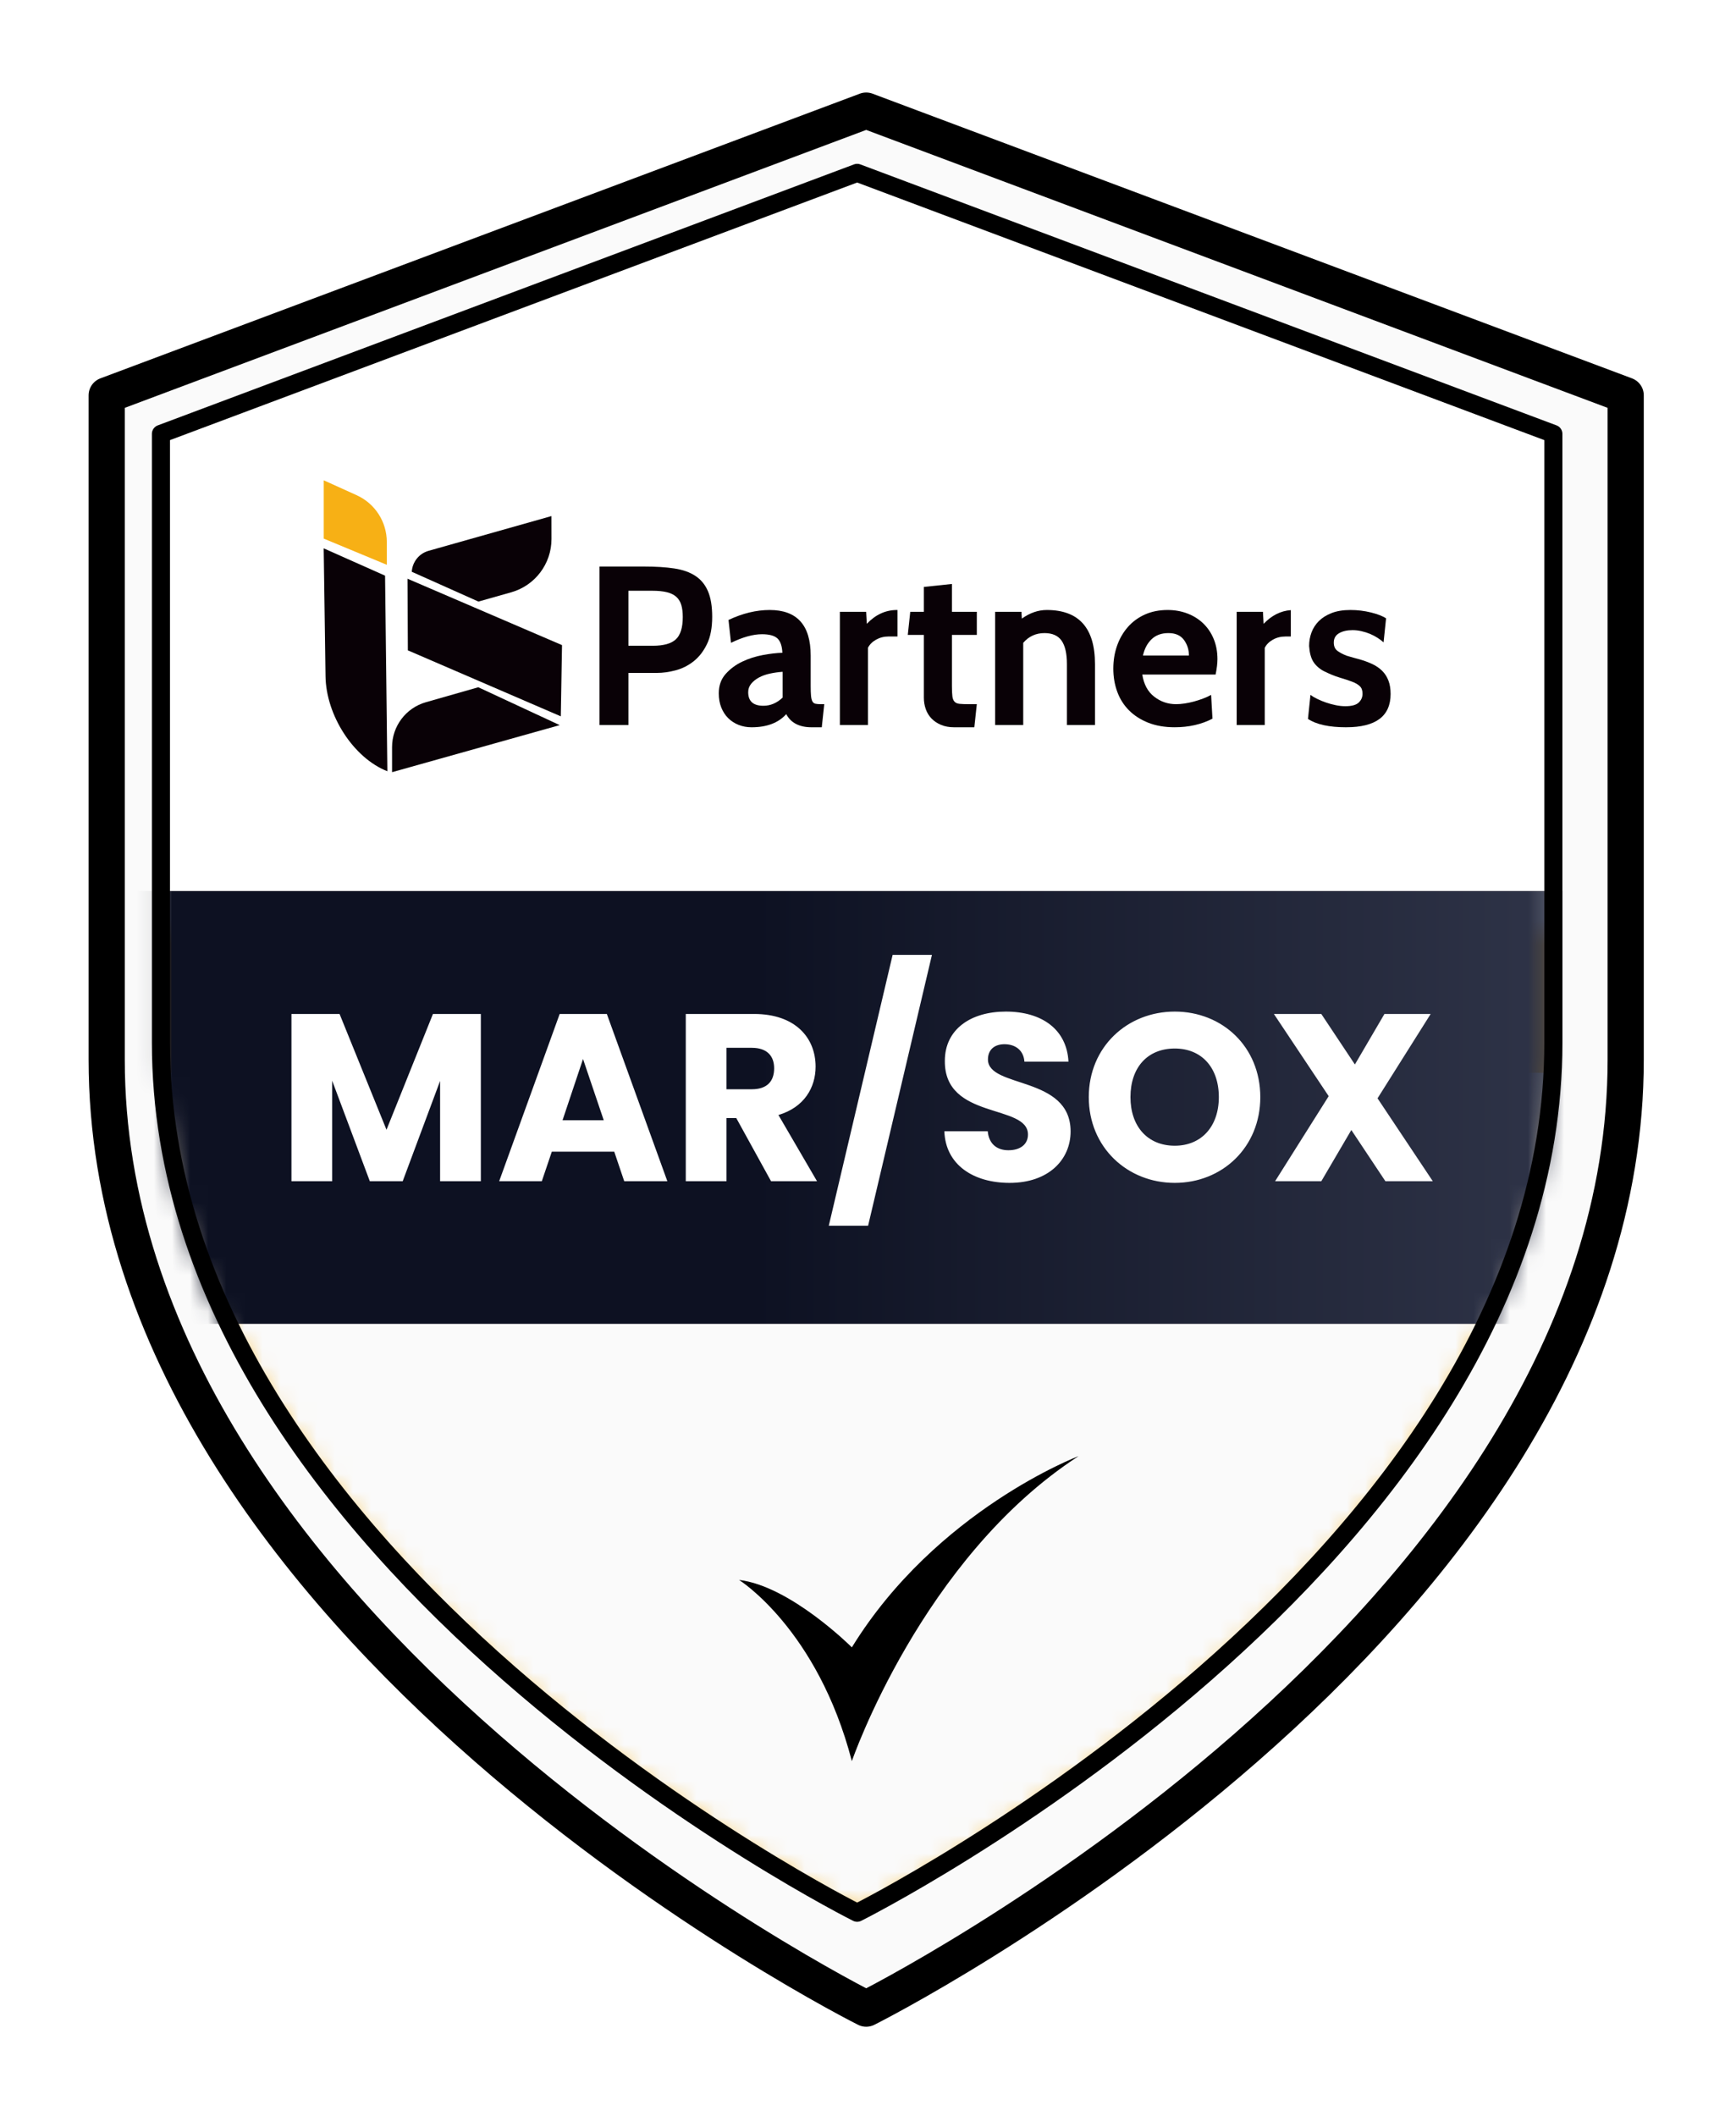 <svg width="96" height="117" viewBox="0 0 96 117" fill="none" xmlns="http://www.w3.org/2000/svg">
<g filter="url(#filter0_d_1_1726)">
<path d="M47.5 110.269C47.5 110.269 89.5 89.278 89.5 57.793V21.059L47.5 5.316L5.5 21.059V57.793C5.5 89.278 47.5 110.269 47.5 110.269Z" fill="#FAFAFA"/>
<path d="M47.5 110.269C47.5 110.269 89.5 89.278 89.5 57.793V21.059L47.5 5.316L5.5 21.059V57.793C5.5 89.278 47.5 110.269 47.5 110.269Z" stroke="black" stroke-width="2" stroke-linecap="round" stroke-linejoin="round"/>
</g>
<path d="M47.402 105.766C47.402 105.766 85.902 86.525 85.902 57.663V23.99L47.402 9.559L8.902 23.99V57.663C8.902 86.525 47.402 105.766 47.402 105.766Z" fill="url(#paint0_linear_1_1726)"/>
<mask id="mask0_1_1726" style="mask-type:alpha" maskUnits="userSpaceOnUse" x="8" y="9" width="78" height="97">
<path d="M47.403 105.766C47.403 105.766 85.903 86.525 85.903 57.663V23.991L47.403 9.56L8.903 23.991V57.663C8.903 86.525 47.403 105.766 47.403 105.766Z" fill="url(#paint1_linear_1_1726)"/>
</mask>
<g mask="url(#mask0_1_1726)">
<rect x="-16.497" y="59.317" width="127.6" height="55.2" fill="#FAFAFA"/>
</g>
<path d="M40.87 87.363C40.87 87.363 45.208 90.075 47.107 97.382C47.107 97.382 50.97 86.143 59.647 80.516C59.647 80.516 51.784 83.499 47.107 91.091C47.107 91.091 43.718 87.701 40.87 87.363Z" fill="black"/>
<path d="M21.421 42.646C19.557 41.919 18.026 39.561 18.001 37.381L17.9 30.321L21.294 31.831L21.421 42.646Z" fill="#090106"/>
<path d="M21.391 31.231L17.903 29.783V26.559L19.724 27.383C20.739 27.843 21.39 28.854 21.39 29.968L21.391 31.231Z" fill="#F7B015"/>
<path d="M30.495 28.537L23.7 30.458C23.161 30.61 22.802 31.087 22.771 31.616L26.457 33.264L28.268 32.752C29.588 32.38 30.498 31.175 30.497 29.803L30.495 28.537L30.495 28.537Z" fill="#090106"/>
<path d="M31.012 39.61L22.554 35.961L22.535 32.001L31.079 35.672L31.012 39.61Z" fill="#090106"/>
<path d="M30.952 40.096L21.681 42.698V41.309C21.681 40.157 22.445 39.145 23.552 38.829L26.449 38.002L30.952 40.096Z" fill="#090106"/>
<path d="M36.318 37.21H34.753V40.089H33.151V31.327H35.629C36.263 31.327 36.816 31.362 37.288 31.433C37.759 31.504 38.149 31.642 38.458 31.847C38.767 32.051 38.998 32.335 39.153 32.698C39.307 33.061 39.384 33.53 39.384 34.106C39.384 34.715 39.288 35.218 39.096 35.614C38.904 36.011 38.658 36.328 38.358 36.566C38.057 36.803 37.725 36.97 37.362 37.066C37 37.162 36.651 37.21 36.317 37.21H36.318ZM36.067 32.666H34.753V35.708H36.105C36.697 35.708 37.121 35.589 37.376 35.351C37.63 35.113 37.757 34.702 37.757 34.118C37.757 33.86 37.73 33.638 37.676 33.455C37.622 33.271 37.53 33.121 37.401 33.004C37.271 32.887 37.098 32.802 36.881 32.747C36.664 32.693 36.393 32.666 36.068 32.666H36.067Z" fill="#090106"/>
<path d="M45.581 38.938L45.444 40.215H44.88C44.204 40.215 43.737 39.973 43.478 39.489C43.044 39.972 42.406 40.215 41.563 40.215C41.304 40.215 41.064 40.171 40.843 40.083C40.622 39.995 40.43 39.87 40.267 39.708C40.104 39.545 39.977 39.349 39.885 39.119C39.794 38.89 39.748 38.629 39.748 38.337C39.748 37.911 39.873 37.557 40.123 37.273C40.374 36.989 40.678 36.762 41.037 36.59C41.396 36.419 41.778 36.296 42.182 36.221C42.587 36.146 42.948 36.104 43.265 36.096C43.248 35.72 43.157 35.456 42.99 35.301C42.823 35.147 42.539 35.07 42.139 35.07C41.646 35.07 41.075 35.228 40.424 35.545L40.286 34.281C41.062 33.914 41.822 33.73 42.564 33.73C44.075 33.73 44.83 34.569 44.83 36.246V37.936C44.83 38.161 44.836 38.341 44.849 38.474C44.861 38.608 44.886 38.71 44.924 38.781C44.961 38.852 45.018 38.896 45.093 38.913C45.168 38.929 45.264 38.938 45.381 38.938H45.581L45.581 38.938ZM43.278 38.575V37.148C43.036 37.164 42.8 37.198 42.571 37.248C42.341 37.298 42.139 37.371 41.963 37.467C41.788 37.563 41.646 37.678 41.538 37.811C41.429 37.945 41.375 38.099 41.375 38.275C41.375 38.775 41.654 39.026 42.214 39.026C42.606 39.026 42.96 38.875 43.278 38.575L43.278 38.575Z" fill="#090106"/>
<path d="M54.018 38.938L53.88 40.215H52.766C52.491 40.215 52.249 40.171 52.04 40.083C51.831 39.995 51.656 39.879 51.514 39.732C51.372 39.586 51.266 39.413 51.195 39.213C51.124 39.013 51.089 38.8 51.089 38.575V35.107H50.2L50.337 33.831H51.089V32.454L52.641 32.291V33.831H54.018V35.107H52.641V37.936C52.641 38.179 52.649 38.366 52.666 38.5C52.682 38.633 52.722 38.733 52.785 38.8C52.847 38.867 52.941 38.907 53.066 38.919C53.192 38.932 53.367 38.938 53.592 38.938H54.018Z" fill="#090106"/>
<path d="M60.552 40.089H59V36.722C59 36.138 58.901 35.706 58.705 35.426C58.509 35.147 58.194 35.007 57.76 35.007C57.285 35.007 56.892 35.187 56.584 35.545V40.089H55.031V33.83H56.483L56.508 34.206C56.951 33.889 57.41 33.73 57.885 33.73C59.663 33.73 60.552 34.727 60.552 36.722V40.089H60.552Z" fill="#090106"/>
<path d="M67.224 37.298H63.168C63.252 37.84 63.472 38.249 63.828 38.524C64.183 38.8 64.588 38.938 65.04 38.938C65.182 38.938 65.337 38.925 65.504 38.9C65.671 38.875 65.841 38.84 66.013 38.794C66.184 38.748 66.354 38.693 66.521 38.631C66.689 38.568 66.84 38.499 66.974 38.424L67.049 39.739C66.44 40.056 65.743 40.214 64.958 40.214C64.407 40.214 63.921 40.13 63.5 39.964C63.078 39.797 62.724 39.569 62.436 39.282C62.148 38.993 61.931 38.652 61.785 38.255C61.639 37.859 61.566 37.431 61.566 36.972C61.566 36.513 61.635 36.1 61.772 35.708C61.91 35.316 62.108 34.971 62.367 34.675C62.626 34.379 62.941 34.148 63.312 33.98C63.683 33.814 64.103 33.73 64.57 33.73C64.962 33.73 65.327 33.795 65.665 33.924C66.003 34.054 66.295 34.237 66.541 34.475C66.787 34.713 66.98 34.999 67.117 35.332C67.255 35.666 67.324 36.038 67.324 36.447C67.324 36.68 67.29 36.964 67.223 37.298H67.224ZM63.206 36.246H65.747C65.747 35.921 65.654 35.633 65.47 35.382C65.285 35.132 65 35.007 64.615 35.007C64.229 35.007 63.919 35.119 63.684 35.345C63.449 35.57 63.289 35.87 63.206 36.246Z" fill="#090106"/>
<path d="M74.446 40.215C73.495 40.215 72.789 40.06 72.33 39.752L72.468 38.425C72.568 38.5 72.695 38.575 72.85 38.65C73.004 38.725 73.167 38.792 73.338 38.85C73.509 38.909 73.686 38.956 73.87 38.994C74.053 39.032 74.229 39.05 74.396 39.05C74.746 39.05 74.992 38.984 75.134 38.85C75.276 38.717 75.347 38.554 75.347 38.362C75.347 38.17 75.297 38.038 75.197 37.943C75.097 37.847 74.953 37.763 74.765 37.692C74.577 37.621 74.35 37.546 74.083 37.467C73.815 37.388 73.515 37.264 73.181 37.097C72.931 36.956 72.743 36.782 72.618 36.578C72.493 36.373 72.418 36.088 72.393 35.721C72.393 35.462 72.436 35.214 72.524 34.976C72.612 34.738 72.747 34.527 72.931 34.343C73.114 34.16 73.35 34.012 73.638 33.899C73.926 33.786 74.274 33.73 74.683 33.73C75.067 33.73 75.445 33.776 75.816 33.867C76.187 33.959 76.465 34.068 76.649 34.193L76.511 35.52C76.419 35.437 76.309 35.353 76.179 35.27C76.05 35.186 75.91 35.113 75.76 35.05C75.61 34.988 75.451 34.938 75.285 34.9C75.118 34.862 74.955 34.844 74.796 34.844C74.496 34.844 74.248 34.9 74.052 35.013C73.855 35.126 73.758 35.299 73.758 35.532C73.758 35.733 73.822 35.883 73.952 35.983C74.081 36.083 74.254 36.175 74.471 36.258L74.684 36.321C74.734 36.338 74.815 36.361 74.928 36.39C75.041 36.419 75.126 36.442 75.185 36.459C75.443 36.534 75.679 36.621 75.892 36.721C76.105 36.822 76.286 36.947 76.436 37.097C76.587 37.247 76.701 37.427 76.781 37.636C76.86 37.844 76.9 38.09 76.9 38.374C76.9 39.601 76.082 40.214 74.446 40.214L74.446 40.215Z" fill="#090106"/>
<path d="M49.599 33.73C48.973 33.73 48.418 33.985 47.934 34.494L47.897 33.83H46.445V40.089H47.997V35.821C48.089 35.638 48.239 35.487 48.447 35.37C48.656 35.254 48.886 35.195 49.136 35.195H49.63V33.73H49.599L49.599 33.73Z" fill="#090106"/>
<path d="M69.877 34.494L69.84 33.831H68.388V40.09H69.94V35.821C70.032 35.638 70.182 35.487 70.391 35.37C70.599 35.254 70.829 35.196 71.079 35.196H71.382V33.737C70.821 33.778 70.32 34.029 69.877 34.495V34.494Z" fill="#090106"/>
<mask id="mask1_1_1726" style="mask-type:alpha" maskUnits="userSpaceOnUse" x="8" y="10" width="78" height="97">
<path d="M47.397 106.316C47.397 106.316 85.864 87.236 85.864 58.616V25.226L47.397 10.916L8.929 25.226V58.616C8.929 87.236 47.397 106.316 47.397 106.316Z" fill="white"/>
</mask>
<g mask="url(#mask1_1_1726)">
<path d="M96.294 49.278H1.441V73.197H96.294V49.278Z" fill="#090106"/>
<path d="M104.45 73.197H-2.903V49.278H104.45V73.197Z" fill="url(#paint2_linear_1_1726)"/>
</g>
<path d="M16.117 65.316V56.068H18.778L21.373 62.471L23.942 56.068H26.59V65.316H24.337V59.77L22.269 65.316H20.451L18.369 59.757V65.316H16.117ZM34.52 65.316L33.967 63.682H30.515L29.962 65.316H27.604L30.95 56.068H33.558L36.904 65.316H34.52ZM33.387 61.944L32.241 58.558L31.108 61.944H33.387ZM42.81 59.072C42.81 58.387 42.415 57.939 41.572 57.939H40.175V60.231H41.572C42.415 60.231 42.81 59.796 42.81 59.072ZM37.923 56.068H41.704C43.969 56.068 45.102 57.372 45.102 58.98C45.102 60.139 44.47 61.232 43.047 61.654L45.181 65.316H42.639L40.716 61.825H40.175V65.316H37.923V56.068ZM45.831 67.779L49.362 52.801H51.536L48.005 67.779H45.831ZM59.204 62.563C59.204 64.117 57.992 65.408 55.832 65.408C53.843 65.408 52.288 64.42 52.222 62.55H54.62C54.686 63.261 55.134 63.603 55.766 63.603C56.425 63.603 56.846 63.274 56.846 62.734C56.846 61.021 52.222 61.944 52.249 58.663C52.249 56.911 53.685 55.936 55.621 55.936C57.637 55.936 58.994 56.938 59.086 58.703H56.649C56.609 58.11 56.188 57.754 55.582 57.741C55.041 57.728 54.633 58.005 54.633 58.584C54.633 60.191 59.204 59.467 59.204 62.563ZM69.694 60.666C69.694 63.445 67.586 65.408 64.964 65.408C62.343 65.408 60.209 63.445 60.209 60.666C60.209 57.886 62.343 55.936 64.964 55.936C67.599 55.936 69.694 57.886 69.694 60.666ZM62.514 60.666C62.514 62.286 63.462 63.353 64.964 63.353C66.44 63.353 67.401 62.286 67.401 60.666C67.401 59.019 66.44 57.978 64.964 57.978C63.462 57.978 62.514 59.019 62.514 60.666ZM76.612 65.316L74.728 62.484L73.068 65.316H70.512L73.476 60.613L70.446 56.068H73.068L74.925 58.861L76.559 56.068H79.115L76.177 60.732L79.233 65.316H76.612Z" fill="white"/>
<path d="M47.4 105.766C47.4 105.766 85.9 86.525 85.9 57.662V23.99L47.4 9.559L8.9 23.99V57.662C8.9 86.525 47.4 105.766 47.4 105.766Z" stroke="black" stroke-linecap="round" stroke-linejoin="round"/>
<defs>
<filter id="filter0_d_1_1726" x="0.1" y="0.316" width="95.6" height="116.553" filterUnits="userSpaceOnUse" color-interpolation-filters="sRGB">
<feFlood flood-opacity="0" result="BackgroundImageFix"/>
<feColorMatrix in="SourceAlpha" type="matrix" values="0 0 0 0 0 0 0 0 0 0 0 0 0 0 0 0 0 0 127 0" result="hardAlpha"/>
<feOffset dx="0.4" dy="0.8"/>
<feGaussianBlur stdDeviation="2.4"/>
<feComposite in2="hardAlpha" operator="out"/>
<feColorMatrix type="matrix" values="0 0 0 0 0 0 0 0 0 0 0 0 0 0 0 0 0 0 0.25 0"/>
<feBlend mode="normal" in2="BackgroundImageFix" result="effect1_dropShadow_1_1726"/>
<feBlend mode="normal" in="SourceGraphic" in2="effect1_dropShadow_1_1726" result="shape"/>
</filter>
<linearGradient id="paint0_linear_1_1726" x1="47.502" y1="37.359" x2="47.402" y2="105.766" gradientUnits="userSpaceOnUse">
<stop offset="0.196" stop-color="white"/>
<stop offset="0.217" stop-color="#F7B015"/>
<stop offset="1" stop-color="#F7B015"/>
</linearGradient>
<linearGradient id="paint1_linear_1_1726" x1="47.503" y1="37.36" x2="47.403" y2="105.766" gradientUnits="userSpaceOnUse">
<stop offset="0.196" stop-color="white"/>
<stop offset="0.217" stop-color="#F7B015"/>
<stop offset="1" stop-color="#F7B015"/>
</linearGradient>
<linearGradient id="paint2_linear_1_1726" x1="85.365" y1="58.516" x2="7.664" y2="58.516" gradientUnits="userSpaceOnUse">
<stop stop-color="#2E3347"/>
<stop offset="0.562" stop-color="#0D1122"/>
</linearGradient>
</defs>
</svg>
